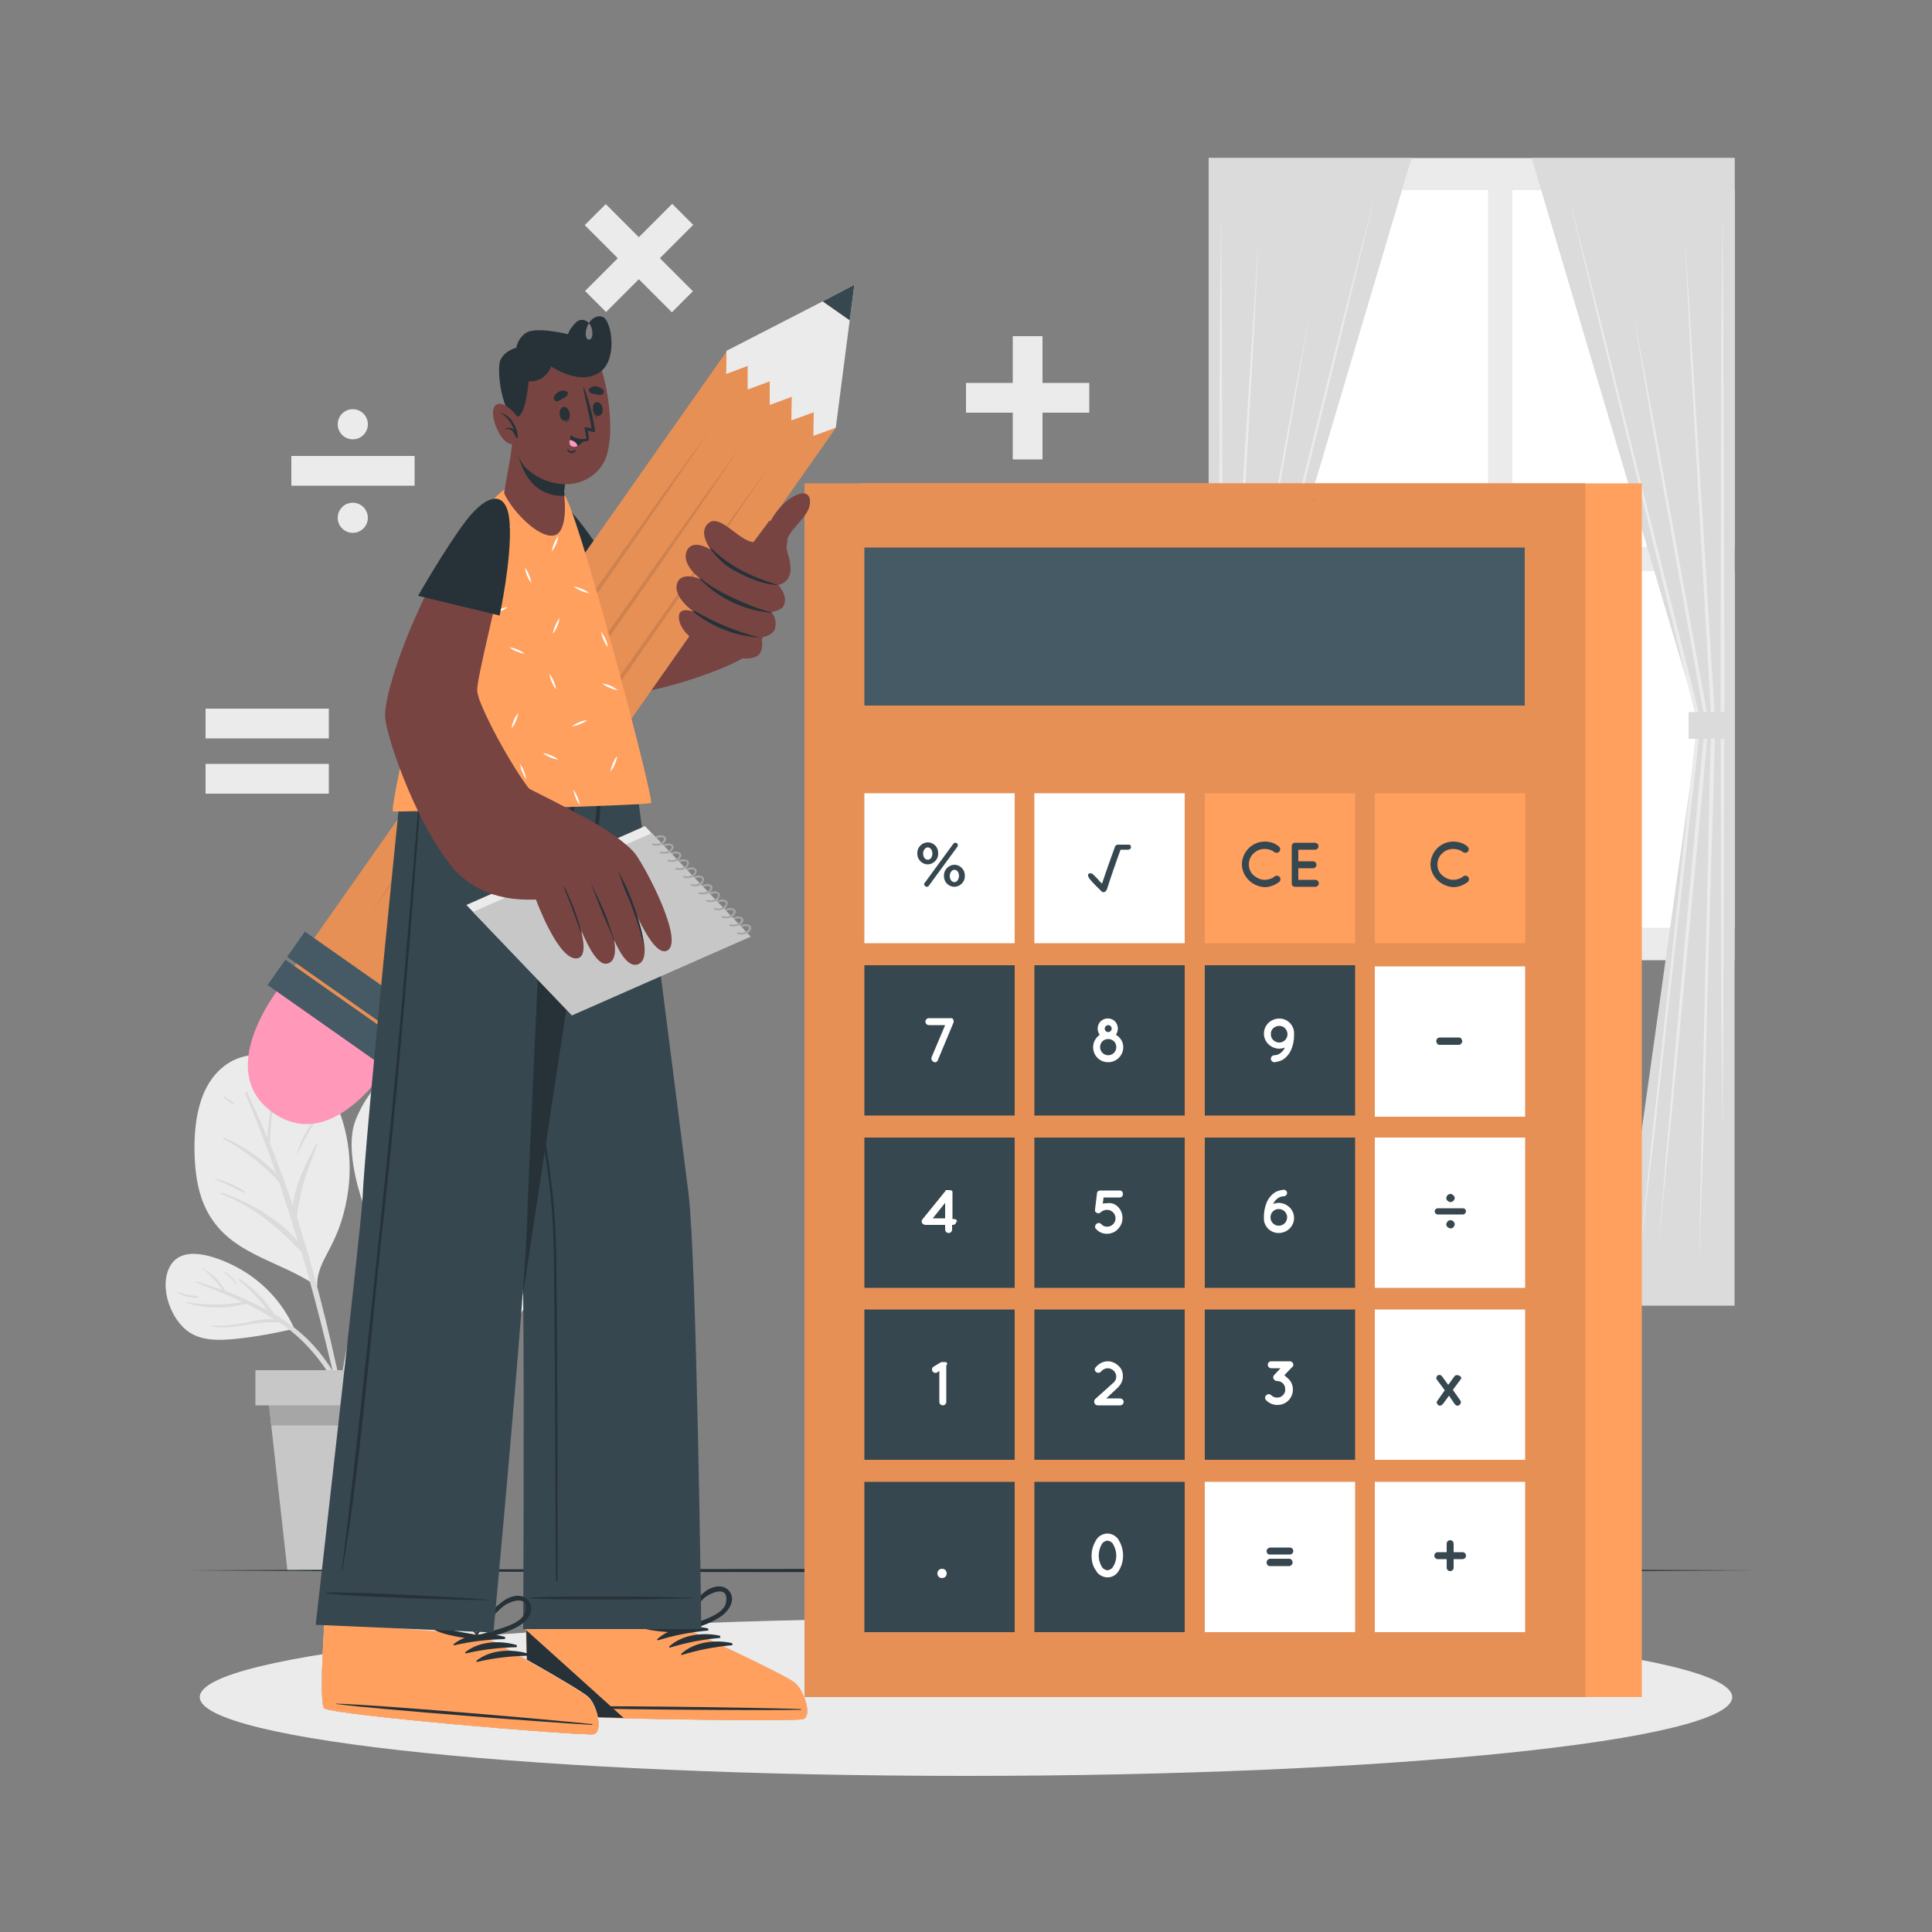 <?xml version="1.0" encoding="utf-8"?>
<!-- Generator: Adobe Illustrator 25.4.1, SVG Export Plug-In . SVG Version: 6.00 Build 0)  -->
<svg version="1.1" id="Layer_1" xmlns="http://www.w3.org/2000/svg" xmlns:xlink="http://www.w3.org/1999/xlink" x="0px" y="0px"
	 viewBox="0 0 500 500" style="enable-background:new 0 0 500 500;" xml:space="preserve">
<rect x="0" y="0" width="500" height="500" fill="#808080" stroke="none"/>
<style type="text/css">
	.st0{fill:#EBEBEB;}
	.st1{fill:#FFFFFF;}
	.st2{fill:#DBDBDB;}
	.st3{fill:#C7C7C7;}
	.st4{fill:#A6A6A6;}
	.st5{fill:#263238;}
	.st6{fill:#FFA05F;}
	.st7{opacity:0.1;enable-background:new    ;}
	.st8{fill:#37474F;}
	.st9{fill:#455A64;}
	.st10{fill:none;}
	.st11{fill:#DD6A57;}
	.st12{fill:#774442;}
	.st13{fill:#FF98B9;}
	.st14{opacity:0.1;}
</style>
<g id="freepik--background-complete--inject-10">
	<rect x="312.8" y="40.9" class="st0" width="136.1" height="207.6"/>
	<rect x="391.4" y="49.2" class="st1" width="57.5" height="92.3"/>
	<rect x="327.6" y="49.2" class="st1" width="57.5" height="92.3"/>
	<rect x="391.4" y="147.8" class="st1" width="57.5" height="92.3"/>
	<rect x="327.6" y="147.8" class="st1" width="57.5" height="92.3"/>
	<polygon class="st2" points="365.3,40.9 312.8,40.9 312.8,337.9 343.2,337.9 322,186.8 	"/>
	<polygon class="st0" points="356.2,48.9 347.9,83.4 339.4,117.9 322.5,186.9 322.5,186.7 330.3,258.8 334.2,294.8 338,330.8 
		333.8,294.8 329.7,258.8 321.5,186.8 321.5,186.7 321.5,186.6 338.8,117.8 347.4,83.3 	"/>
	<polygon class="st0" points="316,55 316.2,84.8 316.3,114.6 316.5,174.1 316.3,233.7 316.2,263.5 316,293.3 315.7,263.5 
		315.6,233.7 315.5,174.1 315.6,114.6 315.7,84.8 	"/>
	<path class="st0" d="M325.8,60.6l-1.6,31.7l-1.8,31.7l-3.6,63.3l0,0c0.4,11.8,0.6,23.5,0.9,35.3l0.8,35.3l0.8,35.3l0.7,35.2
		l-1.2-35.2l-1-35.3l-1-35.2c-0.3-11.8-0.7-23.5-1-35.3l0,0l3.9-63.3l2-31.6L325.8,60.6z"/>
	<path class="st0" d="M332.6,323.6l-3.4-34.2l-3.3-34.2c-2.1-22.8-4.3-45.6-6.4-68.4v-0.1l9.7-53.2l4.9-26.6l5-26.6l-4.6,26.7
		l-4.7,26.6l-9.5,53.3v-0.1c2.2,22.8,4.2,45.6,6.3,68.4l3,34.2L332.6,323.6z"/>
	<rect x="312.8" y="184.3" class="st2" width="11.9" height="6.9"/>
	<polygon class="st2" points="396.4,40.9 448.9,40.9 448.9,337.9 418.5,337.9 439.7,186.8 	"/>
	<polygon class="st0" points="405.5,48.9 414.3,83.3 422.9,117.8 440.2,186.6 440.2,186.7 440.2,186.8 432,258.8 428,294.8 
		423.7,330.8 427.5,294.8 431.4,258.8 439.2,186.7 439.2,186.9 422.3,117.9 413.8,83.4 	"/>
	<polygon class="st0" points="445.8,55 446,84.8 446.1,114.6 446.3,174.1 446.1,233.7 446,263.5 445.8,293.3 445.5,263.5 
		445.4,233.7 445.3,174.1 445.4,114.6 445.5,84.8 	"/>
	<path class="st0" d="M436,60.6l2,31.6l2,31.6l3.9,63.3l0,0c-0.3,11.8-0.6,23.5-1,35.3l-1,35.2l-1,35.3l-1.2,35.2l0.7-35.3l0.8-35.3
		l0.8-35.3c0.3-11.8,0.5-23.5,0.9-35.3l0,0l-3.6-63.3l-1.8-31.7L436,60.6z"/>
	<path class="st0" d="M429.1,323.6l2.9-34.2l3-34.2c2.1-22.8,4.1-45.6,6.3-68.4v0.2l-9.5-53.2l-4.7-26.6l-4.5-26.7l5,26.6l4.9,26.6
		l9.7,53.2v0.1c-2,22.8-4.3,45.6-6.4,68.4l-3.3,34.2L429.1,323.6z"/>
	<rect x="437" y="184.3" class="st2" width="11.9" height="6.9"/>
	<path class="st0" d="M90.4,299.5c0.4,5.6-0.4,11.3-2.1,16.7c-0.8,2.5-1.9,4.9-3.1,7.2c-1.6,3-3.2,5.9-3.1,9.2
		c0.3,0.2-0.8,0.1-0.8-0.2c-8.6-5.8-20-7.6-26.2-16.5c-3-4.2-4.2-9.3-4.6-14.4c-0.4-5.5-0.2-11.6,1.6-16.9c1.5-4.5,4.5-8.6,9-10.5
		s10.3-1.3,14.9,0.5C85.6,278.5,89.7,289.7,90.4,299.5z"/>
	<path class="st2" d="M89.9,366.2c-0.9-4.2-1.8-8.3-2.8-12.5c-1.8-8.2-3.8-16.3-6-24.4c-1.3-4.8-2.8-9.6-4.3-14.4
		c0.4-2.9,1-5.8,1.7-8.6c1-3.4,2.4-6.7,3.6-10c0.1-0.2-0.2-0.3-0.3-0.1c-2.4,4.5-5.5,10.3-6,15.9c-1.8-5.4-3.7-10.7-5.9-16
		c0-4.3,0.5-8.6,1.4-12.8c0-0.1-0.1-0.2-0.2-0.2c-0.1,0-0.1,0-0.1,0.1c-1.1,3.7-1.6,7.5-1.8,11.3c-1.6-4-3.4-7.9-5.2-11.7
		c-0.2-0.4-0.7,0-0.5,0.3c2.9,6.8,5.5,13.6,7.9,20.5c-3.9-3.9-8.4-7-13.4-9.2c-0.2-0.1-0.4,0.2-0.2,0.3c5.4,2.9,10.3,6.7,14.4,11.2
		c1.7,5.1,3.3,10.2,4.9,15.3c-5.2-5.9-12.6-10.1-19.8-12.6c-0.2-0.1-0.3,0.3-0.1,0.4c8.4,3.2,14.7,8.6,20.8,15
		c0.6,2.1,1.2,4.2,1.8,6.2c2.2,7.9,4.2,15.8,6.1,23.8c0.9,3.8,1.8,7.6,2.7,11.5c0.9,4.1,1.6,8.4,2.9,12.4c0.1,0.4,0.8,0.4,0.8-0.1
		C91.7,373.9,90.9,370,89.9,366.2z"/>
	<path class="st2" d="M80.7,290.8c-1.8,2.3-3.1,5-3.8,7.8c0,0.1,0.1,0.1,0.1,0c1.2-2.6,2.6-5.2,4.1-7.6
		C81.3,290.8,80.9,290.6,80.7,290.8z"/>
	<path class="st2" d="M63.3,308.3c-2.4-1.6-5-2.7-7.8-3.3c-0.1,0-0.1,0.1,0,0.1c1.2,0.6,2.6,1.1,3.8,1.7s2.5,1.3,3.8,1.9
		c0.1,0,0.2-0.1,0.3-0.2C63.4,308.4,63.4,308.3,63.3,308.3z"/>
	<path class="st2" d="M60.5,285.5c-0.8-0.7-1.6-1.3-2.5-1.8c-0.1,0-0.2,0-0.2,0c0,0.1,0,0.1,0,0.2c0.7,0.7,1.6,1.3,2.4,1.9
		C60.5,285.8,60.7,285.6,60.5,285.5z"/>
	<path class="st0" d="M118.1,316.8c-6.6,1.7-13.1,3.2-19.7,4.8c-0.6,0.1-10.7-21.2-6.3-31.9c4-9.9,12.7-17,22.8-20
		c4.7-1.4,10.4-2.5,15.2-1.2c4.3,1.1,7.2,4.8,8.5,8.9c1.7,5.6,0.8,12.2-0.5,17.8c-1,5.3-3.4,10.2-6.9,14.3
		C127.7,313.5,123.2,315.5,118.1,316.8z"/>
	<path class="st2" d="M128.3,297.2c-4.2,1.8-8.5,3.3-12.9,4.5c-2.9,0.7-5.8,1.6-8.6,2.7c3-6,6.2-11.8,9.6-17.6c4.2-1,8.7-2.8,12-5.6
		c0.1-0.1,0.1-0.2,0-0.3c-0.1-0.1-0.1-0.1-0.2,0c-3.5,2.3-7.4,3.6-11.3,5.1c0.9-1.5,1.8-3.1,2.8-4.7c0.3-0.4-0.3-0.9-0.6-0.5
		c-3.6,4.8-6.9,9.9-9.8,15.1c-0.5-4.7-0.5-9.5-0.1-14.2c0-0.1-0.1-0.1-0.1-0.1c0,0-0.1,0-0.1,0.1c-1,5.1-1.2,10.4-0.4,15.5
		c-2.4,4.4-4.7,9-6.7,13.6c-0.6-2.9-1.5-5.7-2-8.5c-0.8-4.1-1-8.3-0.5-12.5c0-0.1-0.2-0.1-0.2,0c-1.4,7.7-0.8,15.6,1.8,23
		c-1.2,2.8-2.3,5.6-3.4,8.4c-5.4,14.3-8.9,29.3-10.3,44.5c0,0.2,0.1,0.3,0.3,0.3c0.1,0,0.2-0.1,0.3-0.2c2.3-15,6.1-29.8,11.4-44
		c2.1-5.6,4.5-11,7-16.2c3.9-1,7.7-2.4,11.5-3.5c3.8-1,7.4-2.6,10.7-4.7C128.4,297.4,128.4,297.3,128.3,297.2
		C128.3,297.3,128.3,297.2,128.3,297.2z"/>
	<path class="st2" d="M134.5,291.4c-4,1.2-7.8,3.1-11.8,4.4c-0.2,0.1-0.1,0.4,0.1,0.3c4.2-0.7,8.4-1.8,11.9-4.4
		C134.8,291.5,134.7,291.3,134.5,291.4z"/>
	<path class="st2" d="M102.6,281.6c0-0.2-0.2-0.3-0.3-0.1c-1.2,3.6-2.1,7.5-1.2,11.2c0,0.1,0.3,0.2,0.3,0
		C101.6,288.9,101.6,285.3,102.6,281.6z"/>
	<path class="st2" d="M119.2,273.8c-1.4,1.8-2.1,3.9-2,6.1c0,0.1,0.2,0.2,0.3,0.1c0.6-2.1,1.4-3.9,2.2-5.9c0-0.1-0.1-0.3-0.2-0.3
		C119.4,273.7,119.3,273.8,119.2,273.8z"/>
	<path class="st0" d="M138.7,331.7c-1.9,6-6.4,14.4-13.6,14.4c-4.6,0-9.3-0.5-13.9-0.6c-5-0.1-10-0.1-14.9,0.2
		c-0.4,0,0.6-14.9,12.5-22.1c3.3-2,7.4-2.7,11.2-3.5c4.3-1,8.8-1.5,13.3-1.4c2.7,0.1,5,0.7,6,3.5S139.6,328.9,138.7,331.7z"/>
	<path class="st2" d="M133.6,324.2c-2.9,0.7-5.8,1.6-8.7,2.5c0.8-0.8,1.6-1.6,2.4-2.4c1.3-1,2.6-1.9,4-2.8c0.1-0.1,0-0.3-0.1-0.2
		c-2.8,1.2-5.3,3.1-7.1,5.6c-3.6,1.2-7.2,2.5-10.7,3.9c-2.4,1-4.7,2.2-6.8,3.6c0.7-1.5,1.5-3,2.5-4.3c1.6-2.1,3.7-3.2,5.8-4.7
		c0.1-0.1,0.1-0.2,0-0.3c-0.1-0.1-0.1-0.1-0.2-0.1c-4.4,1.9-7.8,5.6-9.3,10.1c-2.5,1.8-4.8,3.8-6.8,6.1c-7.9,9-14.1,20.9-14.2,33.1
		c0,0.3,0.5,0.4,0.5,0.1c2-12,7.2-23.1,15.1-32.4c0.6-0.7,1.2-1.3,1.7-1.9c2.2-0.3,4.3-0.5,6.5-0.5c2.5,0,5.1,0.4,7.6,0.6
		c4.2,0.3,8.8,0.4,12.5-1.7c0.2-0.1,0.1-0.4-0.1-0.3c-8.4,3-17.2-0.8-25.6,1c3.6-3.4,7.8-6.1,12.4-8l0.8-0.3
		c5.4,0.6,11.1,2,16.3,0.3c0.1,0,0.1-0.3-0.1-0.2c-5.1,1.3-9.9-0.3-14.9-0.6c5.4-2.1,11-3.8,16.4-5.9
		C134.1,324.5,134.1,324,133.6,324.2z"/>
	<path class="st2" d="M136,329.5c-2.6,0.3-5.2,0.5-7.8,0.6c-0.1,0-0.1,0.1,0,0.1c2.6,0.5,5.3,0.3,7.9-0.5c0.1,0,0.1-0.1,0.1-0.1
		C136.1,329.5,136.1,329.5,136,329.5L136,329.5z"/>
	<path class="st2" d="M118.2,324.3c-1.4,0.6-2.8,1.6-3.9,2.7c-0.1,0.1,0,0.4,0.2,0.2c0.7-0.5,1.3-0.9,2-1.4c0.7-0.4,1.3-0.8,1.9-1.2
		C118.7,324.5,118.5,324.2,118.2,324.3z"/>
	<path class="st0" d="M76.1,343.7c0.1,0.2-0.2,0.4-0.3,0.2l0,0c0,0.1-0.1,0.1-0.2,0.1c-4.8,1.1-9.7,2-14.6,2.5
		c-4,0.4-8.5,0.6-12-1.7c-4.7-3.1-7.8-11.4-5.2-16.7c3-6.3,12-2.9,16.6-0.6C67.3,330.9,72.9,336.6,76.1,343.7z"/>
	<path class="st2" d="M79.6,346.6c-2.6-2.5-5.6-4.8-8.7-6.6c-2.3-3.6-5.3-6.7-8.9-9c-0.2-0.1-0.3,0.2-0.2,0.3
		c2.8,2.3,5.3,4.9,7.4,7.8c-3.5-1.9-7.2-3.6-10.9-5c-1.3-2.5-3.4-4.5-5.9-5.9c0,0-0.1,0-0.1,0.1c2.1,1.6,3.8,3.4,5.3,5.6
		c-2.2-0.8-4.5-1.6-6.7-2.3c-0.2-0.1-0.3,0.2-0.1,0.3c4,1.6,8.1,3.2,12,5.1c-4.8,0.8-9.7,0.8-14.6,0c-0.1,0-0.1,0-0.1,0.1
		c0,0,0,0.1,0.1,0.1c5,1.5,10.4,1.6,15.5,0.2c2.5,1.2,5,2.6,7.3,4.1c-2-0.2-4,0-5.9,0.5c-3.4,0.8-6.9,1.2-10.4,1.1
		c-0.1,0-0.2,0.2,0,0.2c6,1,11.8-1.7,17.7-1c2.2,1.5,4.3,3.2,6.2,5.1c3.7,3.7,6.8,8.1,9.1,12.8c2.5,5.1,3.9,10.6,5.9,15.9
		c0,0.1,0.1,0.2,0.2,0.1c0.1,0,0.2-0.1,0.1-0.2l0,0C92.4,365.6,87.2,354,79.6,346.6z"/>
	<path class="st2" d="M61.3,332.3c-0.4-0.7-0.9-1.4-1.5-1.9c-0.5-0.6-1.1-1-1.8-1.3c-0.1,0-0.1,0.1-0.1,0.1c0.5,0.6,1.2,1,1.7,1.5
		s1,1.2,1.5,1.7c0,0,0.1,0.1,0.1,0C61.4,332.4,61.4,332.3,61.3,332.3z"/>
	<path class="st2" d="M51.4,335.5c-0.9-0.2-1.8-0.2-2.8-0.4c-0.9-0.2-1.8-0.5-2.7-0.8c-0.1,0-0.1,0-0.1,0.1c0,0.1,0,0.1,0.1,0.1
		c1.6,1,3.6,1.5,5.5,1.3C51.5,335.8,51.5,335.7,51.4,335.5C51.5,335.6,51.4,335.5,51.4,335.5z"/>
	<polygon class="st3" points="108.3,357.7 107.3,368.9 104,406.6 74.4,406.6 70.2,368.9 69,357.7 	"/>
	<polygon class="st4" points="108.3,357.7 107.3,368.9 70.2,368.9 69,357.7 	"/>
	<rect x="66.1" y="354.6" class="st3" width="45.2" height="9.1"/>
	<rect x="250" y="99.1" class="st0" width="31.9" height="7.7"/>
	<rect x="262.1" y="87" class="st0" width="7.7" height="31.9"/>
	<rect x="75.4" y="118" class="st0" width="31.9" height="7.7"/>
	<circle class="st0" cx="91.3" cy="109.8" r="3.9"/>
	<circle class="st0" cx="91.3" cy="134" r="3.9"/>
	
		<rect x="149.5" y="62.9" transform="matrix(0.707 -0.707 0.707 0.707 1.239 136.531)" class="st0" width="31.9" height="7.7"/>
	
		<rect x="161.5" y="50.8" transform="matrix(0.707 -0.707 0.707 0.707 1.232 136.528)" class="st0" width="7.7" height="31.9"/>
	<rect x="53.2" y="197.7" class="st0" width="31.9" height="7.7"/>
	<rect x="53.2" y="183.4" class="st0" width="31.9" height="7.7"/>
</g>
<g id="freepik--Shadow--inject-10">
	<path class="st0" d="M448.3,439.2c0,11.3-88.8,20.4-198.3,20.4s-198.3-9.1-198.3-20.4s88.8-20.4,198.3-20.4S448.3,428,448.3,439.2z
		"/>
</g>
<g id="freepik--Floor--inject-10">
	<polygon class="st5" points="47,406.4 97.7,406.2 148.5,406.1 250,406 351.5,406.1 402.3,406.2 453,406.4 402.3,406.7 351.5,406.8 
		250,406.9 148.5,406.8 97.7,406.7 	"/>
</g>
<g id="freepik--Calculator--inject-10">
	<rect x="222.8" y="125.1" class="st6" width="202.1" height="314.1"/>
	<rect x="208.2" y="125.1" class="st6" width="202.1" height="314.1"/>
	<rect x="208.2" y="125.1" class="st7" width="202.1" height="314.1"/>
	<rect x="223.7" y="205.3" class="st1" width="38.9" height="38.8"/>
	<rect x="267.7" y="205.3" class="st1" width="38.9" height="38.8"/>
	<rect x="311.8" y="205.3" class="st6" width="38.9" height="38.8"/>
	<rect x="355.8" y="205.3" class="st6" width="38.9" height="38.8"/>
	<rect x="223.7" y="249.8" class="st8" width="38.9" height="38.9"/>
	<rect x="267.7" y="249.8" class="st8" width="38.9" height="38.9"/>
	<rect x="311.8" y="249.8" class="st8" width="38.9" height="38.9"/>
	<rect x="355.8" y="250.1" class="st1" width="38.9" height="38.9"/>
	<rect x="223.7" y="294.4" class="st8" width="38.9" height="38.9"/>
	<rect x="267.7" y="294.4" class="st8" width="38.9" height="38.9"/>
	<rect x="311.8" y="294.4" class="st8" width="38.9" height="38.9"/>
	<rect x="355.8" y="294.4" class="st1" width="38.9" height="38.9"/>
	<rect x="223.7" y="338.9" class="st8" width="38.9" height="38.9"/>
	<rect x="267.7" y="338.9" class="st8" width="38.9" height="38.9"/>
	<rect x="311.8" y="338.9" class="st8" width="38.9" height="38.9"/>
	<rect x="355.8" y="338.9" class="st1" width="38.9" height="38.9"/>
	<rect x="223.7" y="383.5" class="st8" width="38.9" height="38.9"/>
	<rect x="267.7" y="383.5" class="st8" width="38.9" height="38.9"/>
	<rect x="311.8" y="383.5" class="st1" width="38.9" height="38.9"/>
	<rect x="355.8" y="383.5" class="st1" width="38.9" height="38.9"/>
	<path class="st8" d="M237.4,220.9L237.4,220.9c-0.1-1.5,1.1-2.8,2.6-2.9c0,0,0.1,0,0.1,0c1.5,0,2.7,1.2,2.7,2.7c0,0,0,0.1,0,0.1
		l0,0c0.1,1.5-1.1,2.8-2.6,2.9c0,0-0.1,0-0.1,0c-1.5,0-2.7-1.3-2.7-2.7C237.4,221,237.4,221,237.4,220.9z M241.3,220.9L241.3,220.9
		c0-0.9-0.5-1.6-1.2-1.6s-1.2,0.8-1.2,1.6l0,0c0,0.9,0.5,1.6,1.2,1.6S241.3,221.8,241.3,220.9L241.3,220.9z M239.3,228.5l7.4-10.1
		c0.1-0.2,0.3-0.3,0.6-0.3c0.3,0,0.6,0.3,0.6,0.6c0,0,0,0,0,0c0,0.2-0.1,0.3-0.1,0.4l-7.4,10.1c-0.1,0.2-0.3,0.3-0.6,0.3
		c-0.3,0-0.6-0.3-0.6-0.6c0,0,0,0,0,0C239.1,228.7,239.2,228.6,239.3,228.5L239.3,228.5z M244.3,226.7L244.3,226.7
		c-0.1-1.5,1.1-2.8,2.6-2.9c0,0,0.1,0,0.1,0c1.5,0,2.7,1.3,2.7,2.7c0,0,0,0.1,0,0.1l0,0c0.1,1.5-1.1,2.8-2.6,2.9c0,0-0.1,0-0.1,0
		c-1.5,0-2.7-1.2-2.7-2.7C244.2,226.8,244.2,226.8,244.3,226.7L244.3,226.7z M248.2,226.7L248.2,226.7c0-0.9-0.5-1.6-1.2-1.6
		s-1.2,0.8-1.2,1.6l0,0c0,0.9,0.5,1.6,1.2,1.6S248.1,227.6,248.2,226.7L248.2,226.7z"/>
	<path class="st8" d="M321.4,223.6c0.1-3.2,2.7-5.8,5.9-5.8c1.4,0,2.7,0.4,3.7,1.3c0.4,0.3,0.4,0.9,0.1,1.3
		c-0.3,0.3-0.8,0.4-1.2,0.2c-0.7-0.6-1.7-0.9-2.6-0.9c-1.1,0-2.1,0.4-2.9,1.2c-0.8,0.7-1.2,1.8-1.2,2.8c0,1.1,0.4,2.1,1.2,2.8
		c0.8,0.7,1.8,1.2,2.9,1.2c0.9,0,1.9-0.3,2.6-0.9c0.4-0.3,1-0.2,1.3,0.2c0.3,0.4,0.2,1-0.2,1.3c-1.1,0.8-2.4,1.3-3.7,1.3
		C324,229.4,321.4,226.8,321.4,223.6z"/>
	<path class="st8" d="M334.3,228.5V219c0-0.5,0.4-0.9,0.8-0.9c0,0,0,0,0,0h5.3c0.5,0.1,0.9,0.5,0.8,1c0,0.4-0.4,0.8-0.8,0.8h-4.4v3
		h3.8c0.5,0,0.9,0.4,0.9,0.9c0,0.5-0.4,0.9-0.9,0.9l0,0h-3.8v3h4.4c0.5,0,0.9,0.4,0.9,0.9c0,0.5-0.4,0.9-0.9,0.9h-5.2l0,0l0,0
		c-0.5,0-0.9-0.3-0.9-0.8C334.3,228.6,334.3,228.6,334.3,228.5z"/>
	<path class="st8" d="M370.2,223.6c0.1-3.2,2.7-5.8,5.9-5.8c1.4,0,2.7,0.4,3.7,1.3c0.4,0.3,0.4,0.9,0.1,1.3
		c-0.3,0.3-0.8,0.4-1.2,0.2c-0.7-0.6-1.7-0.9-2.6-0.9c-1.1,0-2.1,0.4-2.9,1.2c-0.8,0.7-1.2,1.8-1.2,2.8c0,1.1,0.4,2.1,1.2,2.8
		c0.8,0.7,1.8,1.2,2.9,1.2c0.9,0,1.9-0.3,2.6-0.9c0.4-0.3,1-0.2,1.3,0.2c0.3,0.4,0.2,1-0.2,1.3c-1.1,0.8-2.4,1.3-3.7,1.3
		C372.9,229.4,370.2,226.8,370.2,223.6z"/>
	<path class="st1" d="M246.7,264.8l-4,9.6c-0.1,0.3-0.5,0.6-0.8,0.5c-0.1,0-0.2,0-0.3-0.1c-0.4-0.2-0.7-0.7-0.5-1.2l3.5-8.3h-4.2
		c-0.5,0-0.9-0.4-0.9-0.9c0-0.5,0.4-0.9,0.9-0.9h0h5.6c0.1,0,0.1,0,0.2,0c0.1,0,0.2,0.1,0.3,0.1v0c0,0,0.1,0,0.1,0.1s0.1,0,0.1,0.1
		s0,0,0,0.1v0.1l0.1,0.1c0,0,0,0.1,0,0.1c0,0,0,0.1,0,0.1c0,0.1,0,0.2,0,0.4C246.6,264.7,246.7,264.7,246.7,264.8z"/>
	<path class="st1" d="M290.7,271c0,2.1-1.7,3.9-3.9,3.9s-3.9-1.7-3.9-3.9c0-1.3,0.7-2.5,1.7-3.2c-0.9-1.2-0.6-2.9,0.5-3.7
		c1.2-0.9,2.9-0.6,3.7,0.5c0.3,0.5,0.5,1,0.5,1.6c0,0.6-0.2,1.1-0.5,1.6C290,268.5,290.7,269.7,290.7,271z M288.9,271
		c0-1.2-0.9-2.1-2.1-2.1c-1.2,0-2.1,0.9-2.1,2.1c0,1.2,1,2.1,2.1,2.1C288,273.1,288.9,272.1,288.9,271L288.9,271z M285.9,266.2
		c0,0.5,0.4,0.9,0.9,0.9s0.9-0.4,0.9-0.9c0-0.5-0.4-0.9-0.9-0.9C286.4,265.3,285.9,265.7,285.9,266.2
		C285.9,266.2,285.9,266.2,285.9,266.2L285.9,266.2z"/>
	<path class="st1" d="M327.1,267.5c0-2.2,1.8-3.9,4-3.9c2,0,3.6,1.5,3.8,3.5l0,0c0,0.3,0,0.6,0,0.9c0,1.1-0.2,2.3-0.6,3.3
		c-0.4,1.1-1.1,2.1-2.1,2.8c-0.7,0.5-1.6,0.7-2.4,0.8c-0.5,0-0.9-0.4-0.9-0.9c0,0,0,0,0,0c0-0.5,0.4-0.9,0.9-0.9
		c0.5,0,1.1-0.2,1.5-0.5c0.4-0.3,0.8-0.7,1-1.1c0.1-0.1,0.2-0.3,0.2-0.4c-0.5,0.2-1,0.3-1.5,0.3
		C328.8,271.3,327.1,269.6,327.1,267.5z M328.9,267.5c-0.1,1.2,0.8,2.2,2,2.3c1.2,0.1,2.2-0.8,2.3-2c0-0.1,0-0.2,0-0.3
		c-0.1-1.2-1.1-2.1-2.3-2C329.8,265.6,328.9,266.4,328.9,267.5z"/>
	<path class="st8" d="M371.7,269.5c0-0.6,0.4-1,1-1h5c0.5,0.1,0.8,0.7,0.7,1.2c-0.1,0.3-0.4,0.6-0.7,0.7h-5
		C372.2,270.5,371.8,270.1,371.7,269.5z"/>
	<path class="st1" d="M247.5,316.1c0,0.5-0.4,0.9-0.9,0.9c0,0,0,0,0,0h-0.2v1.2c0,0.5-0.4,0.9-0.9,0.9c-0.5,0-0.9-0.4-0.9-0.9V317
		h-5.1c-0.2,0-0.4-0.1-0.6-0.2c-0.4-0.3-0.5-0.8-0.2-1.2c0,0,0,0,0,0l6-7.4l0,0V308c0.1,0,0.1,0,0.2,0c0,0,0,0,0.1,0s0,0,0.1,0
		s0,0,0.1,0h0.1c0,0,0,0,0.1,0h0.3c0,0,0.1,0,0.1,0c0,0,0.1,0,0.1,0h0.1l0.1,0.1c0,0,0,0,0.1,0s0,0,0,0h0.1l0.1,0.1v0.1
		c0,0,0.1,0,0.1,0.1c0,0,0,0,0,0.1c0,0,0,0.1,0,0.1c0,0,0,0,0,0.1c0,0,0,0.1,0,0.1c0,0,0,0,0,0.1v6.6h0.2c0.5-0.1,1,0.2,1,0.7
		C247.5,316,247.5,316.1,247.5,316.1z M244.6,311.3l-3.2,4h3.2V311.3z"/>
	<path class="st1" d="M289.3,312.3c0.8,0.8,1.2,1.8,1.2,2.9c0,1.1-0.4,2.1-1.2,2.9c-0.7,0.8-1.8,1.2-2.8,1.2l0,0
		c-1.1,0-2.1-0.4-2.8-1.2c-0.4-0.3-0.4-0.9,0-1.3c0,0,0,0,0,0c0.4-0.4,0.9-0.4,1.3,0c0.8,0.9,2.2,0.9,3.1,0c0,0,0,0,0,0
		c0.4-0.4,0.6-1,0.6-1.5c0-1.2-1-2.2-2.2-2.2c-0.6,0-1.1,0.2-1.6,0.6c-0.4,0.4-0.9,0.4-1.3,0c0,0,0,0,0,0c-0.1-0.1-0.1-0.1-0.2-0.2
		s0,0,0,0c0,0,0-0.1,0-0.1c0,0,0-0.1,0-0.1s0,0,0,0c0-0.1,0-0.2,0-0.3l0.5-4.2c0-0.3,0.2-0.5,0.4-0.6c0,0,0,0,0.1,0s0,0,0,0
		c0.1-0.1,0.3-0.1,0.4-0.1h4.8c0.5-0.1,1,0.3,1,0.8c0.1,0.5-0.3,1-0.8,1c-0.1,0-0.1,0-0.2,0h-4l-0.2,1.6c0.4-0.1,0.7-0.1,1.1-0.1
		C287.6,311.2,288.6,311.6,289.3,312.3z"/>
	<path class="st1" d="M334.9,315.2c0,2.2-1.8,3.9-4,3.9c-2,0-3.6-1.5-3.8-3.4l0,0c0-0.3,0-0.6,0-0.9c0-1.1,0.2-2.2,0.6-3.3
		c0.4-1.1,1.1-2.1,2.1-2.8c0.7-0.5,1.6-0.7,2.4-0.8c0.5,0,0.9,0.4,0.9,0.8c0,0,0,0,0,0c0,0.5-0.4,0.9-0.9,0.9
		c-0.5,0-1.1,0.2-1.5,0.5c-0.4,0.3-0.8,0.7-1,1.1c-0.1,0.1-0.1,0.3-0.2,0.4c0.5-0.2,1-0.3,1.5-0.3
		C333.2,311.4,334.9,313.1,334.9,315.2z M333.1,315.2c0.1-1.2-0.8-2.2-2-2.3c-1.2-0.1-2.2,0.8-2.3,2c0,0.1,0,0.2,0,0.3
		c0.1,1.2,1.1,2.1,2.3,2C332.2,317.1,333,316.3,333.1,315.2z"/>
	<path class="st8" d="M372.1,314.3c-0.5,0-0.8-0.4-0.8-0.8c0-0.5,0.4-0.8,0.8-0.8h6.5c0.5,0,0.8,0.4,0.8,0.8s-0.4,0.8-0.8,0.8
		c0,0,0,0,0,0H372.1z M376.5,310L376.5,310c-0.1,0.7-0.6,1.1-1.2,1.1c-0.5-0.1-1-0.5-1-1V310c0.1-0.6,0.6-1.1,1.2-1
		C376,309.1,376.4,309.5,376.5,310z M376.5,316.8L376.5,316.8c-0.1,0.7-0.6,1.2-1.2,1.1c-0.5-0.1-1-0.5-1-1v-0.1
		c0.1-0.6,0.6-1.1,1.2-1C376,315.8,376.4,316.3,376.5,316.8z"/>
	<path class="st1" d="M244.9,353.3v9.5c0,0.5-0.4,0.9-0.9,0.9c0,0,0,0,0,0c-0.5,0-0.9-0.4-0.9-0.9c0,0,0,0,0,0v-8l-0.6,0.4
		c-0.1,0.1-0.3,0.1-0.4,0.1c-0.5,0-0.9-0.4-0.9-0.9c0-0.3,0.2-0.6,0.4-0.7l2-1.2h0.1c0,0,0.1,0,0.1,0h0.1c0,0,0.1,0,0.1,0
		c0,0,0.1,0,0.1,0h0.2c0,0,0,0,0.1,0c0.1,0,0.1,0,0.1,0c0,0,0,0,0.1,0c0,0,0.1,0,0.1,0l0.1,0l0.1,0c0,0,0,0,0.1,0.1v0.1l0.1,0.1l0,0
		c0,0,0,0,0,0s0,0,0,0.1s0,0.1,0,0.1c0,0,0,0.1,0,0.1c0,0,0,0.1,0,0.1L244.9,353.3z"/>
	<path class="st1" d="M290.8,362.8c0,0.5-0.4,0.9-0.9,0.9c0,0,0,0,0,0h-5.8c-0.3,0-0.5-0.1-0.7-0.3c-0.3-0.4-0.3-0.9,0-1.3l4.8-4.3
		c0.9-0.8,0.9-2.1,0.1-3c-0.4-0.4-1-0.7-1.6-0.7c-0.5,0-1,0.2-1.4,0.5l-0.5,0.5c-0.4,0.3-1,0.2-1.3-0.2c-0.3-0.3-0.2-0.8,0.1-1.1
		l0.5-0.5c0.7-0.6,1.6-1,2.6-1c1.1,0,2.1,0.5,2.9,1.3c0.7,0.7,1,1.6,1,2.6c0,1.1-0.5,2.1-1.3,2.9l-3,2.8h3.4
		C290.4,361.9,290.8,362.3,290.8,362.8z"/>
	<path class="st1" d="M333.4,356.8c0.8,0.7,1.2,1.8,1.2,2.8c0,2.2-1.7,4-4,4c-1.1,0-2.1-0.4-2.9-1.2c-0.4-0.4-0.4-0.9,0-1.3
		s0.9-0.4,1.3,0c0.4,0.4,1,0.6,1.5,0.6c0.6,0,1.1-0.2,1.5-0.6c0.4-0.4,0.7-1,0.6-1.6c0-0.6-0.2-1.1-0.6-1.5c-0.4-0.4-1-0.6-1.5-0.6
		c-0.3,0-0.5-0.1-0.7-0.3l0,0c-0.4-0.4-0.4-0.9,0-1.3c0,0,0,0,0,0l1.6-1.7H329c-0.5,0-0.9-0.4-0.9-0.9c0,0,0,0,0,0
		c0-0.5,0.4-0.9,0.9-0.9c0,0,0,0,0,0h4.8c0.5,0,0.9,0.4,0.9,0.9c0,0.2,0,0.3-0.1,0.4c0,0.1-0.1,0.2-0.2,0.2l-2,2.1
		C332.8,356.3,333.1,356.5,333.4,356.8z"/>
	<path class="st8" d="M378,357l-2,2.7l1.9,2.7c0.3,0.4,0.2,0.9-0.2,1.2c-0.2,0.1-0.3,0.2-0.5,0.2c-0.3,0-0.5-0.2-0.7-0.4l-1.5-2.2
		l-1.6,2.2c-0.2,0.2-0.4,0.3-0.7,0.4c-0.2,0-0.4-0.1-0.5-0.2c-0.4-0.3-0.5-0.8-0.2-1.1c0,0,0,0,0,0l1.9-2.7l-2-2.7
		c-0.3-0.3-0.2-0.8,0.1-1.1c0,0,0,0,0,0c0.4-0.3,0.9-0.2,1.2,0.2c0,0,0,0,0,0l1.6,2.2l1.6-2.2c0.3-0.4,0.8-0.4,1.2-0.2
		C378.2,356.2,378.3,356.7,378,357z"/>
	<path class="st1" d="M243.8,406c0.7,0,1.2,0.5,1.2,1.2c0,0.7-0.5,1.2-1.2,1.2c-0.7,0-1.2-0.5-1.2-1.2c0,0,0,0,0,0
		C242.6,406.5,243.1,406,243.8,406z"/>
	<path class="st1" d="M282.5,402.6c0-1.4,0.4-2.7,1.1-3.9c0.9-1.7,3-2.3,4.6-1.4c0.6,0.3,1.1,0.8,1.4,1.4c1.4,2.4,1.4,5.4,0,7.7
		c-0.9,1.7-2.9,2.3-4.6,1.4c-0.6-0.3-1.1-0.8-1.4-1.4C282.8,405.3,282.5,404,282.5,402.6z M288.9,402.6c0-1-0.3-2-0.8-2.9
		c-0.3-0.6-0.9-0.9-1.5-1c-0.6,0.1-1.2,0.4-1.5,1c-1,1.8-1,4,0,5.7c0.3,0.6,0.9,0.9,1.5,1c0.6-0.1,1.2-0.4,1.5-1
		C288.6,404.6,288.9,403.6,288.9,402.6L288.9,402.6z"/>
	<path class="st8" d="M327.8,401.4c0-0.5,0.5-0.9,1-0.9h5c0.5,0,0.9,0.4,0.9,0.9c0,0,0,0,0,0c0,0.5-0.4,0.9-0.9,0.9c0,0,0,0,0,0h-5
		C328.2,402.4,327.8,402,327.8,401.4C327.8,401.5,327.8,401.4,327.8,401.4z M327.8,404.4c0-0.6,0.4-1,1-1h5c0.5,0.1,0.8,0.7,0.7,1.2
		c-0.1,0.3-0.4,0.6-0.7,0.7h-5C328.2,405.4,327.8,404.9,327.8,404.4L327.8,404.4z"/>
	<path class="st8" d="M374.4,403.5h-2.3c-0.5,0-0.9-0.4-0.9-0.9v0c0-0.5,0.4-0.9,0.9-0.9h2.3v-2.2c0-0.5,0.4-0.9,0.9-0.9
		c0,0,0,0,0,0c0.5,0,0.9,0.4,0.9,0.9v2.2h2.3c0.5,0,0.9,0.4,0.9,0.9c0,0.5-0.4,0.9-0.9,0.9h0h-2.3v2.2c0,0.5-0.4,0.9-0.9,0.9h0
		c-0.5,0-0.9-0.4-0.9-0.9c0,0,0,0,0,0V403.5z"/>
	<path class="st8" d="M292.7,219.2c0,0.4-0.3,0.7-0.7,0.7l0,0h-2c-0.9,2.4-3,8.5-3.5,10.2c-0.1,0.2-0.2,0.4-0.4,0.6
		c-0.1,0.1-0.3,0.2-0.5,0.2c-0.2,0-0.5-0.1-0.6-0.3c0,0-2.2-2.1-2.8-2.9c-1-1.1-0.5-1.6-0.4-1.6c0.1-0.1,0.3-0.1,0.4-0.1
		c0.2,0,0.4,0.1,0.6,0.2l0.7,0.7c0.2,0.2,0.4,0.4,0.6,0.6l0.5,0.6l0.6,0.6c0.5-1.6,2.8-8.1,3.4-9.7l0,0c0.1-0.1,0.1-0.2,0.2-0.2
		c0.1-0.1,0.3-0.2,0.5-0.2h2.6C292.4,218.5,292.7,218.8,292.7,219.2C292.7,219.2,292.7,219.2,292.7,219.2z"/>
	<rect x="223.7" y="141.7" class="st9" width="170.9" height="40.9"/>
</g>
<g id="freepik--Character--inject-10">
	<path class="st5" d="M340.3,129.4l-0.4,0.1c0,0,0-0.1,0.1-0.1l0,0L340.3,129.4z"/>
	<path class="st10" d="M371.3,178L371.3,178"/>
	<path class="st10" d="M371.3,178L371.3,178"/>
	<path class="st11" d="M351.8,418.3h-0.2v-0.1L351.8,418.3z"/>
	<path class="st12" d="M138.3,134.4c1.7,12.9,11.3,43.4,18.5,45.3c6.7,1.8,35.9-6.9,39.7-12.7c2-3.1,10-31.7,6.4-30
		c-4.5,2.1-37.7,18.9-39,18.6c-2.9-0.7-8.5-12.1-13.4-18.4C139.9,123.3,137.5,128.4,138.3,134.4z"/>
	<path class="st5" d="M158.3,147.1l-15,13.8c0,0-5.3-19.6-5.9-28.7S144.2,124.1,158.3,147.1z"/>
	<path class="st13" d="M101.2,274.5c0,0-14.5,24.7-30.5,13.5s2.3-33.3,2.3-33.3L101.2,274.5z"/>
	
		<rect x="43.6" y="165.9" transform="matrix(0.575 -0.818 0.818 0.575 -88.516 195.948)" class="st6" width="201.3" height="34.5"/>
	
		<rect x="43.6" y="165.9" transform="matrix(0.575 -0.818 0.818 0.575 -88.516 195.948)" class="st7" width="201.3" height="34.5"/>
	<rect x="84.1" y="243" transform="matrix(0.575 -0.818 0.818 0.575 -177.876 183.987)" class="st9" width="8" height="40.3"/>
	
		<rect x="89.2" y="235.7" transform="matrix(0.575 -0.818 0.818 0.575 -169.79 185.077)" class="st9" width="8" height="40.3"/>
	<path class="st0" d="M188,90.8L212.9,78l8.2-4.3l-1.2,9.2l-3.6,27.8l-5.8,2.1c0,0,0.1-6,0.1-6.1l-5.8,2.1c0,0,0.1-6,0.1-6.1
		l-5.7,2.1c0,0,0-6,0-6.1l-5.7,2.1c0,0,0-6,0-6.1l-5.6,2.1C188,96.9,188,90.9,188,90.8z"/>
	<polygon class="st8" points="212.9,78 221.1,73.7 219.9,82.9 	"/>
	<g class="st14">
		<path d="M111.5,245.5c7.1-10.6,14.4-21.1,21.7-31.6l21.9-31.4l22.1-31.3l11.1-15.6l11.2-15.5l-10.8,15.8l-10.9,15.8L156,183.1
			l-22.1,31.3C126.5,224.8,119,235.2,111.5,245.5z"/>
		<path d="M103.7,240.9c7.2-10.6,14.4-21.1,21.7-31.6l21.9-31.4l22.1-31.3l11.1-15.6l11.2-15.5L181,131.3l-10.9,15.8l-21.9,31.4
			l-22.1,31.3C118.7,220.2,111.2,230.6,103.7,240.9z"/>
		<path d="M95.9,236.3c7.1-10.6,14.4-21.1,21.7-31.6l21.9-31.4l22.1-31.3l11.1-15.6l11.3-15.5l-10.8,15.8l-10.9,15.8l-21.9,31.4
			l-22.1,31.3C110.8,215.6,103.4,226,95.9,236.3z"/>
	</g>
	<path class="st12" d="M201.7,134.9c0.5,4.3,3.5,10.3,2.8,13.4c-0.3,1.6-1.5,2.8-3.1,3.1c0,0,2.5,2.5,1.5,5.2
		c-0.5,1.4-3.3,1.8-3.3,1.8c1.1,1.2,1.4,2.9,0.9,4.5c-0.9,1.9-3.5,2-3.5,2s0.9,2.9-0.6,4.5c-3,3.4-20.1-2.2-20.7-9.4
		c-0.3-3.3,3.8-1.7,3.8-1.7s-5.3-3.7-4.3-7.2s6.2-1.2,6.2-1.2s-5.1-3.6-3.7-7.2s6.3-0.4,6.3-0.4s-3-3.8-1.2-6.3
		c2.9-4.1,8.2,4,12.2,4.3l4.1-5.5L201.7,134.9z"/>
	<path class="st12" d="M203.4,141.4c-0.2-4.1,5.8-7.1,6.2-11c0.6-5.3-6.6-2.3-10.2,4.5l-1.9,5.8L203.4,141.4z"/>
	<path class="st5" d="M196.6,165C196.7,165,196.6,165.1,196.6,165c-6.3-0.4-12.3-2.7-17.2-6.7c-0.1-0.1,0-0.4,0.2-0.3
		C184.9,161.1,190.6,163.5,196.6,165z"/>
	<path class="st5" d="M199.7,158.5c0.1,0,0,0.1,0,0.1c-7-0.6-13.5-3.6-18.4-8.6c-0.2-0.2-0.1-0.5,0.1-0.3
		C184.9,152.9,194.1,157.1,199.7,158.5z"/>
	<path class="st5" d="M184,141.8c4.8,4.8,10.7,7.6,17.1,9.5c0.1,0,0,0.1,0,0.1c-3.4-0.1-7.4-1.8-10.4-3.4c-2.8-1.4-5.2-3.5-6.9-6.1
		C183.8,141.9,183.9,141.7,184,141.8z"/>
	<path class="st12" d="M207.9,444.9c-2.3,0.7-67.7-0.1-70.1-1.7c-1-0.6-1.4-10.1-1.6-21.7v-0.4c0-2.4-0.1-4.8-0.1-7.3
		c0-0.3,0-0.7,0-1c-0.1-16.6,0.2-33.9,0.2-33.9l43.7,0.4l-1.3,33.6l-0.1,1.3l-0.3,7v0.7c0,0,24.9,11.5,27.4,13.6
		S210.2,444.1,207.9,444.9z"/>
	<path class="st0" d="M207.9,444.9c-2.3,0.7-67.7-0.1-70.1-1.7c-1-0.6-1.4-10.1-1.6-21.7v-0.4c0-2.4-0.1-4.8-0.1-7.3
		c0-0.3,0-0.7,0-1l42.6,0.1l-0.1,1.3l-0.3,7v0.7c0,0,24.9,11.5,27.4,13.6S210.2,444.1,207.9,444.9z"/>
	<path class="st6" d="M207.9,444.9c-1.4,0.5-26.7,0.3-46.6-0.2c-12.4-0.3-22.6-0.9-23.6-1.5s-1.4-9.9-1.6-21.2c0-0.2,0-0.3,0-0.5
		s0-0.2,0-0.4l42.2,0.1v0.7c0,0,24.9,11.5,27.4,13.6S210.2,444.1,207.9,444.9z"/>
	<path class="st5" d="M207.2,442.3c-11-0.4-55.5-1-66.4-0.6c-0.1,0-0.1,0.1,0,0.1c10.9,0.6,55.4,0.9,66.4,0.7
		C207.4,442.5,207.4,442.3,207.2,442.3z"/>
	<path class="st5" d="M183.1,421.4c-4.3-0.9-9.6-0.3-13,2.8c-0.1,0.1,0,0.3,0.2,0.3c4.2-1.3,8.4-2.1,12.8-2.5c0.2,0,0.3-0.2,0.2-0.3
		C183.3,421.5,183.2,421.4,183.1,421.4z"/>
	<path class="st5" d="M186.2,423.3c-4.3-0.9-9.6-0.3-13,2.8c-0.1,0.1,0,0.3,0.2,0.3c4.2-1.3,8.4-2.1,12.8-2.5c0.2,0,0.3-0.2,0.2-0.3
		C186.4,423.4,186.3,423.3,186.2,423.3z"/>
	<path class="st5" d="M189.3,425.2c-4.3-0.9-9.6-0.3-13,2.8c-0.1,0.1,0,0.3,0.2,0.3c4.2-1.3,8.4-2.1,12.8-2.5c0.1,0,0.3-0.1,0.3-0.2
		S189.5,425.3,189.3,425.2L189.3,425.2z"/>
	<path class="st5" d="M188.9,412c-1.7-2.4-4.9-1.4-6.7,0.1c-3.1,2.6-5.4,6-6.8,9.9c0,0.1,0,0.1,0.1,0.1c0,0,0,0,0,0
		c0,0.3,0.3,0.7,0.7,0.5c3.6-1.3,7.6-2.2,10.7-4.5C188.6,416.8,190.4,414.2,188.9,412z M181.2,419.6c-1.8,0.7-3.5,1.2-5.3,2
		c1.3-1.9,2.6-3.8,4.1-5.6c0.7-0.9,1.5-1.7,2.3-2.5c1.3-1.1,6.4-3.6,5.6,1.2C187.5,417.3,183.3,418.8,181.2,419.6z"/>
	<path class="st5" d="M164.4,420.7c3.6,1.6,7.7,1.5,11.5,2c0.4,0,0.6-0.4,0.5-0.7c0.1,0,0.1-0.1,0.1-0.2c0,0,0,0,0,0
		c-2.2-3.4-5.3-6.2-8.9-8c-2.1-1-5.5-1.3-6.6,1.4S162.3,419.8,164.4,420.7z M162.4,417.6c-1.9-4.4,3.7-3.2,5.2-2.4
		c1,0.6,1.9,1.2,2.8,1.9c1.8,1.4,3.6,2.9,5.3,4.6c-1.9-0.3-3.7-0.5-5.6-0.7C168,420.6,163.5,420,162.4,417.6z"/>
	<path class="st5" d="M161.4,444.6c-12.4-0.3-22.6-0.9-23.6-1.5s-1.4-9.9-1.6-21.2C141.3,426.5,153.9,437.8,161.4,444.6z"/>
	<path class="st8" d="M123.2,190.6c0,0,9.8,110.4,11.4,118.9c0.4,1.9,0.6,12.4,0.8,25.8c0.3,29.3,0,86.3,0,86.3h46.1
		c0,0-1.2-95.7-3.3-112.6s-15.1-118.4-15.1-118.4H123.2z"/>
	<path class="st5" d="M179.3,413.5c-7.2-0.1-5.1-0.2-12.3-0.3c-3.5,0-26.6-0.2-29.9,0.3c0,0-0.1,0.1,0,0.1c0,0,0,0,0,0
		c3.3,0.5,26.4,0.3,29.9,0.3c7.2-0.1,5.1-0.1,12.3-0.3C179.5,413.8,179.5,413.5,179.3,413.5z"/>
	<path class="st5" d="M144.2,357c0-6.7-0.1-13.4-0.1-20c-0.1-6.5,0-13-0.4-19.4c-0.6-13.1-3.3-26-5.2-38.9s-3.5-26-4.9-39
		c-1.6-14.6-3-29.2-4.5-43.8c0-0.1-0.2-0.1-0.1,0c2.2,26.1,4.6,52.2,8.2,78.1c0.9,6.5,1.9,12.9,3,19.3c1.1,6.5,2.1,13,2.6,19.6
		s0.6,12.9,0.6,19.4c0.1,6.7,0.1,13.3,0.2,20c0.1,14.8,0.1,41.9,0.3,56.7c0,0.3,0.4,0.3,0.4,0C144.3,395.7,144.3,370.2,144.2,357z"
		/>
	<path class="st5" d="M113.4,190.6c0,0,19.6,110.4,21.1,118.9c0.4,1.9,0.6,12.4,0.8,25.8l0,0l22-144.7L113.4,190.6z"/>
	<path class="st12" d="M153.7,448.8c-2.3,0.6-67.5-4.9-69.8-6.7c-0.9-0.7-0.7-10.2,0-21.7c0-0.1,0-0.2,0-0.4
		c0.1-2.4,0.3-4.8,0.4-7.3c0-0.3,0-0.7,0.1-1c1.1-16.6,2.6-33.8,2.6-33.8l43.6,3.5l-3.7,33.4l-0.1,1.3l-0.8,6.9l-0.1,0.7
		c0,0,24,13.2,26.4,15.5S156,448.2,153.7,448.8z"/>
	<path class="st0" d="M153.7,448.8c-2.3,0.6-67.5-4.9-69.8-6.7c-0.9-0.7-0.7-10.2,0-21.7c0-0.1,0-0.2,0-0.4c0.1-2.4,0.3-4.8,0.4-7.3
		c0-0.3,0-0.7,0.1-1l42.5,3.1l-0.1,1.3l-0.8,6.9l-0.1,0.7c0,0,24,13.2,26.4,15.5S156,448.2,153.7,448.8z"/>
	<path class="st6" d="M153.7,448.8c-2.3,0.6-67.5-4.9-69.8-6.7c-0.9-0.7-0.7-10.2,0-21.7c0-0.1,0-0.2,0-0.4l42.1,3.1l-0.1,0.7
		c0,0,24,13.2,26.4,15.5S156,448.2,153.7,448.8z"/>
	<path class="st5" d="M153.2,446.2c-11-1.2-55.3-5-66.2-5.3c-0.1,0-0.1,0.1,0,0.1c10.8,1.4,55.2,4.8,66.2,5.4
		C153.4,446.4,153.4,446.2,153.2,446.2z"/>
	<path class="st5" d="M130.6,423.6c-4.2-1.2-9.6-1-13.2,1.9c-0.1,0.1,0,0.3,0.2,0.3c4.2-1,8.6-1.5,12.9-1.6c0.2,0,0.3-0.2,0.2-0.3
		C130.8,423.7,130.7,423.6,130.6,423.6z"/>
	<path class="st5" d="M133.6,425.7c-4.2-1.2-9.6-1-13.2,1.9c-0.1,0.1,0,0.3,0.2,0.3c4.2-1,8.6-1.5,12.9-1.6c0.2,0,0.3-0.1,0.3-0.3
		C133.8,425.9,133.7,425.8,133.6,425.7z"/>
	<path class="st5" d="M136.5,427.9c-4.2-1.2-9.6-1-13.2,1.9c-0.1,0.1,0,0.3,0.2,0.3c4.2-1,8.6-1.5,12.9-1.6c0.2,0,0.3-0.1,0.3-0.3
		C136.7,428,136.6,427.9,136.5,427.9z"/>
	<path class="st5" d="M137,414.6c-1.5-2.5-4.8-1.7-6.7-0.3c-3.3,2.4-5.9,5.6-7.5,9.3c0,0.1,0,0.1,0.1,0.2c0,0,0,0,0,0
		c0,0.3,0.2,0.6,0.5,0.6c0.1,0,0.1,0,0.2,0c3.7-1,7.7-1.7,11-3.8C136.5,419.4,138.4,417,137,414.6z M128.8,421.7
		c-1.8,0.5-3.6,1-5.4,1.6c1.4-1.9,2.9-3.7,4.5-5.4c0.8-0.8,1.6-1.6,2.5-2.3c1.4-1.1,6.7-3.1,5.5,1.5
		C135.3,419.8,131,421,128.8,421.7L128.8,421.7z"/>
	<path class="st5" d="M112,421.6c3.4,1.8,7.5,2.1,11.3,2.8c0.4,0.1,0.6-0.3,0.6-0.6c0.1,0,0.1-0.1,0.1-0.1c0,0,0,0,0,0
		c-2-3.6-4.8-6.5-8.3-8.6c-2-1.2-5.3-1.7-6.6,0.9S110,420.5,112,421.6z M110.3,418.3c-1.6-4.6,3.9-3,5.4-2c0.9,0.6,1.8,1.3,2.7,2
		c1.8,1.6,3.4,3.2,5,4.9c-1.8-0.5-3.7-0.7-5.5-1.1C115.6,421.7,111.1,420.9,110.3,418.3L110.3,418.3z"/>
	<path class="st8" d="M127.7,422.5l-46-2c0,0,11.8-103.7,12.1-109.9c0.6-16.1,11.3-120.1,11.3-120.1h56.2c0,0-3.6,24-9.6,39.2
		c-4.1,1.4-8,3.2-11.7,5.4c0,0-3.4,72.7-3.6,81.3C136,333.4,127.7,422.5,127.7,422.5z"/>
	<path class="st5" d="M126.5,414c-7.2-0.5-5.1-0.4-12.3-0.8c-3.5-0.2-26.6-1.4-29.9-1c-0.1,0-0.1,0.1,0,0.1
		c3.3,0.7,26.4,1.5,29.9,1.6c7.2,0.2,5.1,0.1,12.3,0.2c0.1,0,0.1,0,0.1-0.1C126.7,414.1,126.6,414.1,126.5,414
		C126.6,414,126.5,414,126.5,414z"/>
	<path class="st5" d="M109.2,196.7c-2.1,26.2-4.2,52.4-6.6,78.6s-12,116.5-14.2,131c0,0.1,0.1,0.1,0.2,0
		c4.6-25.9,7.3-60.6,10.2-86.7s5.3-52.3,7.4-78.4c1.2-14.8,2.3-29.6,3.4-44.4C109.6,196.5,109.2,196.5,109.2,196.7z"/>
	<path class="st5" d="M153.7,228.7c-4.8,1.7-9.3,3.9-13.7,6.4c-0.1,0-0.1,0.1-0.1,0.2s0.1,0.1,0.2,0.1c4.6-2,9.4-3.9,13.9-6.1
		c0.2-0.1,0.2-0.3,0.1-0.4S153.9,228.6,153.7,228.7L153.7,228.7z"/>
	<path class="st5" d="M155.2,196.9c0-0.2-0.3-0.2-0.3,0c0,5.2-0.3,10.3-0.8,15.5c-0.2,2.4-2.1,15.6-6.3,14.6c-0.7-0.2-1-0.9-1.1-1.9
		c0-1.4,0.2-2.7,0.6-4.1c0.5-2.8,0.8-5.5,1.1-8.3c0.5-5.2,0.4-10.4-0.2-15.6c0-0.1-0.1-0.1-0.2-0.1c0,0-0.1,0.1-0.1,0.1
		c0.1,7.2-0.3,14.4-1.3,21.6c-0.5,3.4-2.2,8.6,1.3,9.1s6-8.1,6.5-10.5C155.6,210.6,155.8,203.7,155.2,196.9z"/>
	<path class="st5" d="M148,227.4c-0.4,0.9-0.7,1.8-0.9,2.7c-0.3,0.7-0.4,1.5-0.4,2.2c0,0.1,0.2,0.2,0.3,0.1c0.4-0.7,0.8-1.4,1-2.2
		c0.3-0.9,0.6-1.7,0.9-2.5c0.1-0.2,0-0.5-0.3-0.6S148.1,227.1,148,227.4z"/>
	<path class="st6" d="M101.7,210c0.2,0.2,66.2-1.5,66.8-2.2c0.8-1-17.1-68.8-21.9-78.8c-2-4.3-12.7-5.3-17-1.6
		c-11,9.5-19.7,41.2-21.7,50.7C104.6,193.9,101.1,209.4,101.7,210z"/>
	<path class="st1" d="M136.9,148.8c0.3,0.7,0.5,1.4,0.6,2.1c-0.9-1.2-1.5-2.5-1.6-4C136.3,147.5,136.7,148.1,136.9,148.8z
		 M142.2,174.4c0.1,0.7,0.3,1.4,0.6,2.1c0.3,0.7,0.6,1.3,1.1,1.9c-0.1-0.7-0.3-1.4-0.6-2.1C143,175.7,142.7,175,142.2,174.4z
		 M148.4,204.4c0.1,0.7,0.3,1.4,0.6,2.1c0.3,0.7,0.6,1.3,1.1,1.9C149.8,207,149.3,205.6,148.4,204.4L148.4,204.4z M119.5,166.9
		c0.1,0.7,0.3,1.5,0.6,2.1c0.3,0.7,0.6,1.3,1.1,1.9C121,169.5,120.4,168.2,119.5,166.9L119.5,166.9z M109.1,185.8
		c0.2,1.5,0.8,2.8,1.6,4c-0.1-0.7-0.3-1.5-0.6-2.1C109.9,187,109.5,186.4,109.1,185.8z M134.6,197.7c0.2,1.5,0.8,2.8,1.6,4
		c-0.1-0.7-0.3-1.4-0.6-2.1C135.4,198.9,135,198.3,134.6,197.7L134.6,197.7z M155.6,163.5c0.1,0.7,0.3,1.5,0.6,2.1
		c0.3,0.7,0.6,1.3,1.1,1.9c-0.1-0.7-0.3-1.5-0.6-2.1C156.4,164.7,156,164.1,155.6,163.5L155.6,163.5z M127.4,158.8
		c0.7-0.1,1.4-0.3,2.1-0.6c0.7-0.3,1.3-0.6,1.9-1.1c-0.7,0.1-1.5,0.3-2.1,0.6C128.7,158,128,158.4,127.4,158.8L127.4,158.8z
		 M120.4,182.6c0.7-0.1,1.4-0.3,2.1-0.6c0.7-0.3,1.3-0.6,1.9-1.1C123,181.2,121.6,181.7,120.4,182.6L120.4,182.6z M122.4,209.6h1.2
		l0.4-0.2c0.7-0.3,1.3-0.6,1.9-1.1C124.7,208.5,123.5,209,122.4,209.6L122.4,209.6z M148,188c1.5-0.2,2.8-0.8,4-1.6
		C150.5,186.5,149.2,187.1,148,188z M128.3,138c1.5-0.2,2.8-0.8,4-1.6C130.9,136.5,129.5,137.1,128.3,138z M122.3,141.2
		c-0.5,0.6-0.8,1.2-1.1,1.9c-0.3,0.7-0.5,1.4-0.6,2.1c0.5-0.6,0.8-1.2,1.1-1.9C122,142.7,122.2,142,122.3,141.2L122.3,141.2z
		 M112.1,171.6c-0.5,0.6-0.8,1.2-1.1,1.9c-0.3,0.7-0.5,1.4-0.6,2.1c0.5-0.6,0.8-1.2,1.1-1.9C111.8,173,112,172.3,112.1,171.6
		L112.1,171.6z M111.7,199.3c-0.5,0.6-0.8,1.2-1.1,1.9c-0.3,0.7-0.5,1.4-0.6,2.1c0.5-0.6,0.8-1.2,1.1-1.9
		C111.4,200.8,111.6,200,111.7,199.3L111.7,199.3z M144.8,160c-0.5,0.6-0.8,1.2-1.1,1.9c-0.3,0.7-0.5,1.4-0.6,2.1
		c0.5-0.6,0.8-1.2,1.1-1.9C144.5,161.5,144.7,160.7,144.8,160z M134.1,184.5c-0.9,1.2-1.5,2.5-1.7,4c0.5-0.6,0.8-1.2,1.1-1.9
		C133.8,185.9,134,185.2,134.1,184.5L134.1,184.5z M159.7,195.7c-0.5,0.6-0.8,1.2-1.1,1.9c-0.3,0.7-0.5,1.4-0.6,2.1
		c0.5-0.6,0.8-1.2,1.1-1.9C159.4,197.2,159.6,196.5,159.7,195.7z M144.5,138.7c-0.5,0.6-0.8,1.2-1.1,1.9c-0.3,0.7-0.5,1.4-0.6,2.1
		C143.7,141.6,144.3,140.2,144.5,138.7L144.5,138.7z M152.5,153.5c-0.6-0.5-1.2-0.8-1.9-1.1c-0.7-0.3-1.4-0.5-2.1-0.6
		c0.6,0.5,1.2,0.8,1.9,1.1C151.1,153.2,151.8,153.4,152.5,153.5L152.5,153.5z M124.1,195.7c-0.6-0.5-1.2-0.8-1.9-1.1
		c-0.7-0.3-1.4-0.5-2.1-0.6C121.2,194.9,122.6,195.5,124.1,195.7L124.1,195.7z M159.9,178.6c-1.2-0.9-2.5-1.5-4-1.7
		c0.6,0.5,1.2,0.8,1.9,1.1C158.4,178.3,159.1,178.5,159.9,178.6z M114.8,154.2c0.5,0.4,1,0.6,1.6,0.9c0.7,0.3,1.4,0.5,2.1,0.6
		c-0.6-0.5-1.2-0.8-1.9-1.1c-0.6-0.2-1.2-0.4-1.8-0.5C114.8,154.1,114.8,154.2,114.8,154.2z M144.5,196.6c-0.6-0.5-1.2-0.8-1.9-1.1
		c-0.7-0.3-1.4-0.5-2.1-0.6c0.6,0.5,1.2,0.8,1.9,1.1C143.1,196.3,143.8,196.5,144.5,196.6L144.5,196.6z M135.8,169.2
		c-0.6-0.5-1.2-0.8-1.9-1.1c-0.7-0.3-1.4-0.5-2.1-0.6c0.6,0.5,1.2,0.8,1.9,1.1C134.4,168.9,135.1,169.1,135.8,169.2z"/>
	<path class="st12" d="M143.2,138.6c-3.8,0.6-10.5-6.1-12.7-10.9c-0.1-0.3,0.6-3.6,1.3-7.7c0.4-2.4,0.8-5.2,1-7.7
		c0-0.5,1.7,0.6,1.7,0.6l3.2,1l10.6,3.4c-1.1,3.1-1.9,6.3-2.3,9.6c0,0.3,0,0.7,0,1c0,0,0,0.1,0,0.2
		C146.3,130.2,146.8,138.1,143.2,138.6z"/>
	<path class="st5" d="M146.1,128.1c0,0.1,0,0.1,0,0.2c-0.5,0-1.1,0-1.6,0c-10.6-1-11-14.7-11-14.7l4.2,0.5l10.6,3.4
		c-1.1,3.1-1.9,6.3-2.3,9.6C146,127.4,146.1,127.7,146.1,128.1z"/>
	<path class="st12" d="M131.4,95.4c-1.9,5.6,0.8,21.9,4.7,25.7c5.7,5.4,15.2,6.1,19.8-0.8c4.5-6.7,0.7-27.9-3.7-31.3
		C145.7,84,134.1,87.1,131.4,95.4z"/>
	<path class="st10" d="M135.7,120.9L135.7,120.9"/>
	<path class="st5" d="M147.2,106.3c0,0-0.1,0.1-0.1,0.1c0.2,1.1,0.3,2.4-0.7,2.9c0,0,0,0.1,0,0.1C147.6,109,147.6,107.3,147.2,106.3
		z"/>
	<path class="st5" d="M146,105.3c-1.8,0.1-1.4,3.7,0.3,3.6S147.5,105.2,146,105.3z"/>
	<path class="st5" d="M153.4,105.4C153.4,105.4,153.5,105.4,153.4,105.4c0.2,1.2,0.5,2.5,1.5,2.7v0.1
		C153.7,108.1,153.4,106.4,153.4,105.4z"/>
	<path class="st5" d="M154.3,104.1c1.8-0.3,2.3,3.2,0.7,3.5S152.8,104.4,154.3,104.1z"/>
	<path class="st5" d="M144.4,103.8c0.5-0.2,0.9-0.4,1.3-0.7c0.5-0.2,0.9-0.5,1.2-0.9c0.1-0.3,0.1-0.7-0.2-0.9
		c-0.6-0.3-1.3-0.3-1.9,0c-0.6,0.3-1.2,0.7-1.4,1.4c-0.2,0.4,0,0.9,0.4,1.1C144,103.9,144.2,103.9,144.4,103.8z"/>
	<path class="st5" d="M155.5,102.2c-0.5,0-1-0.1-1.5-0.2c-0.5,0-1-0.2-1.4-0.5c-0.2-0.3-0.3-0.6-0.1-0.9c0.5-0.5,1.2-0.7,1.8-0.6
		c0.7,0.1,1.3,0.4,1.8,0.9c0.3,0.4,0.2,0.9-0.2,1.1C155.8,102.1,155.6,102.2,155.5,102.2z"/>
	<path class="st5" d="M146.9,116.3c0.3,0.2,0.6,0.6,1,0.5c0.4-0.1,0.8-0.2,1.1-0.4c0,0,0.1,0,0.1,0.1c-0.3,0.5-0.8,0.8-1.3,0.8
		c-0.5-0.1-0.9-0.4-1-0.9C146.7,116.4,146.7,116.3,146.9,116.3C146.8,116.3,146.8,116.3,146.9,116.3z"/>
	<path class="st5" d="M147.6,112.9c0.7,0.8,1.6,1.3,2.7,1.4c0.5,0,0.9,0,1.4-0.1c0.1,0,0.2,0,0.3-0.1l0.2-0.1c0.1,0,0.2-0.1,0.2-0.3
		l0,0c0,0,0-0.1,0-0.1l0,0v-0.1c-0.1-0.8-0.3-2.1-0.3-2.1c0.3,0.1,2,0.7,1.9,0.2c-0.5-3.8-1.5-7.6-2.8-11.2c0-0.1-0.1-0.1-0.1-0.1
		c0,0-0.1,0-0.1,0.1c0.5,3.5,1.6,7,2.1,10.5c-0.6-0.2-1.2-0.3-1.8-0.3c-0.1,0.1,0.5,2.5,0.5,2.9l0,0c-1.4,0.3-2.8,0-4-0.8
		C147.6,112.7,147.6,112.8,147.6,112.9z"/>
	<path class="st5" d="M151.2,113.8c-0.4,0.7-1,1.2-1.6,1.6c-0.4,0.2-0.8,0.3-1.2,0.2c-0.9-0.1-1-0.9-0.9-1.7c0-0.4,0.1-0.8,0.3-1.1
		C148.7,113.5,149.9,113.9,151.2,113.8z"/>
	<path class="st13" d="M149.5,115.4c-0.4,0.2-0.8,0.3-1.2,0.2c-0.9-0.1-1-0.9-0.9-1.7C148.3,113.9,149.2,114.5,149.5,115.4z"/>
	<path class="st5" d="M155.4,96.2c-5.2,3.9-12.8-1.4-12.8-1.4c-0.8,2.5-3.2,4.1-5.8,3.9c0,0-0.7,9.2-3.1,9.2
		c-3.7,0.1-5.3-12.2-4.2-14.7s4.1-3.2,4.1-3.2c0.3-1.5,1.1-2.8,2.3-3.7c2.4-2,11.1,0.2,11.1,0.2c0.4-1.2,1.2-2.2,2.1-3.1
		c0.9-0.9,2.3-0.8,3.2,0.1c0,0,0,0,0.1,0.1c-0.4,0.7-0.7,1.5-0.8,2.3c-0.3,2.7,1.9,2.6,1.7,0.2c0-0.9-0.3-1.8-0.9-2.5
		c1-1.6,2.7-2.2,3.9-1.4C158.3,83.6,159.8,92.9,155.4,96.2z"/>
	<path class="st12" d="M134.6,108.7c0,0-3.7-5.3-6.1-4s0.4,8.9,3.1,10c1.4,0.7,3.1,0,3.8-1.4c0,0,0-0.1,0-0.1L134.6,108.7z"/>
	<path class="st5" d="M129.4,106.9C129.3,106.9,129.3,107,129.4,106.9c2,0.9,3,2.7,3.7,4.6c-0.4-0.8-1.4-1-2.2-0.6
		c-0.1,0-0.1,0.1-0.2,0.1c-0.1,0,0,0.1,0.1,0.1c0.7-0.2,1.5,0,1.9,0.6c0.4,0.5,0.7,1,0.9,1.6c0.1,0.2,0.4,0.1,0.4-0.1l0,0
		C134,110.7,132.1,107.2,129.4,106.9z"/>
	<polygon class="st0" points="146.3,260.9 120.7,234.2 166.9,213.8 192.5,240.6 	"/>
	<polygon class="st3" points="148,262.8 122.4,236 168.7,215.6 194.3,242.4 	"/>
	<path class="st4" d="M171.4,218.5c-0.8,0.4-1.7,0.5-2.5,0.2c-0.4-0.1-0.1-0.5,0.3-0.4c0.5,0.2,1.1,0.1,1.6-0.1l0.2-0.1
		c0.3-0.1,0.5-0.3,0.7-0.6c0.1-0.1,0.1-0.2,0.1-0.4l0,0c0,0,0,0,0-0.1V217c0-0.1-0.1-0.1-0.2-0.2c-0.2-0.1-0.3-0.1-0.5-0.1
		c-0.2,0-0.4,0-0.6,0.1c-0.1,0-0.2,0-0.3,0.1h-0.1H170H170l-0.4-0.4c0.3-0.1,0.7-0.2,1-0.3c0.6-0.1,1.2,0,1.6,0.4
		c0.3,0.3,0.3,0.8,0,1.1C172,218.1,171.7,218.3,171.4,218.5z"/>
	<path class="st4" d="M173.4,220.6c-0.8,0.4-1.7,0.5-2.5,0.2c-0.4-0.1-0.1-0.5,0.3-0.4c0.5,0.2,1.1,0.1,1.6-0.1
		c0.1,0,0.2-0.1,0.2-0.1c0.3-0.1,0.5-0.3,0.7-0.6c0.1-0.1,0.1-0.2,0.1-0.4l0,0c0,0,0,0,0-0.1l0,0c0-0.1-0.1-0.1-0.2-0.2
		c-0.2-0.1-0.3-0.1-0.5-0.1c-0.2,0-0.4,0-0.6,0.1c-0.1,0-0.2,0.1-0.3,0.1h-0.1H172c0,0,0,0-0.1,0l-0.4-0.4c0.3-0.1,0.7-0.2,1-0.3
		c0.6-0.1,1.2,0,1.6,0.4c0.3,0.3,0.3,0.8,0,1.1C174,220.2,173.7,220.4,173.4,220.6z"/>
	<path class="st4" d="M175.4,222.7c-0.8,0.4-1.7,0.5-2.5,0.2c-0.4-0.1-0.1-0.5,0.3-0.4c0.5,0.2,1.1,0.1,1.6-0.1l0.2-0.1
		c0.3-0.1,0.5-0.3,0.7-0.6c0.1-0.1,0.1-0.2,0.1-0.4l0,0l0,0l-0.1-0.1c0-0.1-0.1-0.1-0.2-0.2c-0.2-0.1-0.3-0.1-0.5-0.1
		c-0.2,0-0.4,0-0.6,0.1l-0.3,0.1h-0.1H174h-0.1l-0.4-0.4c0.3-0.1,0.7-0.2,1-0.3c0.6-0.1,1.2,0,1.6,0.4c0.3,0.3,0.3,0.8,0,1.1
		C176,222.3,175.7,222.5,175.4,222.7z"/>
	<path class="st4" d="M177.4,224.8c-0.8,0.4-1.7,0.5-2.5,0.2c-0.4-0.1-0.1-0.5,0.3-0.4c0.5,0.2,1.1,0.1,1.6-0.1l0.2-0.1
		c0.3-0.1,0.5-0.3,0.7-0.6c0.1-0.1,0.1-0.2,0.1-0.4l0,0c0,0,0,0,0-0.1v-0.1c0-0.1-0.1-0.1-0.2-0.2c-0.2-0.1-0.3-0.1-0.5-0.1
		c-0.2,0-0.4,0-0.6,0.1c-0.1,0-0.2,0-0.3,0.1h-0.1c0,0-0.1,0-0.1,0c0,0-0.1,0-0.1,0l-0.4-0.4c0.3-0.1,0.7-0.2,1-0.3
		c0.6-0.1,1.2,0,1.6,0.4c0.3,0.3,0.3,0.8,0,1.1C178,224.4,177.7,224.6,177.4,224.8z"/>
	<path class="st4" d="M179.4,226.9c-0.8,0.4-1.7,0.5-2.5,0.2c-0.4-0.1-0.1-0.5,0.3-0.4c0.5,0.2,1.1,0.1,1.6-0.1l0.2-0.1
		c0.3-0.1,0.5-0.3,0.7-0.6c0.1-0.1,0.1-0.2,0.1-0.4l0,0c0,0,0,0,0-0.1s0-0.1,0-0.1c-0.1-0.1-0.1-0.1-0.2-0.2
		c-0.2-0.1-0.3-0.1-0.5-0.1c-0.2,0-0.4,0-0.6,0.1c-0.1,0-0.2,0-0.3,0.1h-0.1c0,0-0.1,0-0.1,0c0,0-0.1,0-0.1,0l-0.4-0.4
		c0.3-0.1,0.7-0.2,1-0.3c0.6-0.1,1.2,0,1.6,0.4c0.3,0.3,0.3,0.8,0,1.1C180,226.5,179.7,226.7,179.4,226.9z"/>
	<path class="st4" d="M181.4,229c-0.8,0.4-1.7,0.5-2.5,0.2c-0.4-0.1-0.1-0.5,0.2-0.4c0.5,0.2,1.1,0.1,1.6-0.1c0.1,0,0.2-0.1,0.2-0.1
		c0.3-0.1,0.5-0.3,0.7-0.6c0.1-0.1,0.1-0.2,0.1-0.4l0,0c0,0,0,0,0-0.1v-0.1c0-0.1-0.1-0.1-0.2-0.2c-0.2-0.1-0.3-0.1-0.5-0.1
		c-0.2,0-0.4,0-0.6,0.1c-0.1,0-0.2,0.1-0.3,0.1h-0.1h-0.1c0,0-0.1,0-0.1,0l-0.4-0.4c0.3-0.1,0.7-0.2,1-0.3c0.6-0.1,1.2,0,1.6,0.4
		c0.3,0.3,0.3,0.8,0,1.1C182.1,228.6,181.8,228.8,181.4,229z"/>
	<path class="st4" d="M183.4,231.1c-0.8,0.4-1.7,0.5-2.5,0.2c-0.4-0.1-0.1-0.5,0.3-0.4c0.5,0.2,1.1,0.1,1.6-0.1l0.2-0.1
		c0.3-0.1,0.5-0.3,0.7-0.6c0.1-0.1,0.1-0.2,0.1-0.4l0,0l0,0v-0.1c0-0.1-0.1-0.1-0.2-0.2c-0.2-0.1-0.3-0.1-0.5-0.1
		c-0.2,0-0.4,0-0.6,0.1l-0.3,0.1h-0.1h-0.1H182l-0.4-0.4c0.3-0.1,0.7-0.2,1-0.3c0.6-0.1,1.2,0,1.6,0.4c0.3,0.3,0.3,0.8,0,1.1
		C184.1,230.7,183.8,230.9,183.4,231.1z"/>
	<path class="st4" d="M185.4,233.1c-0.8,0.4-1.7,0.5-2.5,0.2c-0.4-0.1-0.1-0.5,0.3-0.4c0.5,0.2,1.1,0.1,1.6-0.1l0.2-0.1
		c0.3-0.1,0.5-0.3,0.7-0.6c0.1-0.1,0.1-0.2,0.1-0.4l0,0v-0.1v-0.1c0-0.1-0.1-0.1-0.2-0.2c-0.2-0.1-0.3-0.1-0.5-0.1
		c-0.2,0-0.4,0-0.6,0.1c-0.1,0-0.2,0-0.3,0.1h-0.1c0,0-0.1,0-0.1,0c0,0,0,0-0.1,0l-0.4-0.4c0.3-0.1,0.7-0.2,1-0.3
		c0.6-0.1,1.2,0,1.6,0.4c0.3,0.3,0.3,0.8,0,1.1C186.1,232.7,185.8,233,185.4,233.1z"/>
	<path class="st4" d="M187.4,235.2c-0.8,0.4-1.7,0.5-2.5,0.2c-0.4-0.1-0.1-0.5,0.3-0.4c0.5,0.2,1.1,0.1,1.6-0.1
		c0.1,0,0.2-0.1,0.2-0.1c0.3-0.1,0.5-0.3,0.7-0.6c0.1-0.1,0.1-0.2,0.1-0.4l0,0c0,0,0,0,0-0.1v-0.1c-0.1-0.1-0.1-0.1-0.2-0.2
		c-0.2-0.1-0.3-0.1-0.5-0.1c-0.2,0-0.4,0-0.6,0.1c-0.1,0-0.2,0-0.3,0.1h-0.1c0,0-0.1,0-0.1,0c0,0-0.1,0-0.1,0l-0.4-0.4
		c0.3-0.1,0.7-0.2,1-0.3c0.6-0.1,1.2,0,1.6,0.4c0.3,0.3,0.3,0.8,0,1.1C188.1,234.8,187.8,235.1,187.4,235.2z"/>
	<path class="st4" d="M189.4,237.3c-0.8,0.4-1.7,0.5-2.5,0.2c-0.4-0.1-0.1-0.5,0.3-0.4c0.5,0.2,1.1,0.1,1.6-0.1
		c0.1,0,0.2-0.1,0.2-0.1c0.3-0.1,0.5-0.3,0.7-0.6c0.1-0.1,0.1-0.2,0.1-0.4l0,0l0,0v-0.1c0-0.1-0.1-0.1-0.2-0.2
		c-0.2-0.1-0.3-0.1-0.5-0.1c-0.2,0-0.4,0-0.6,0.1c-0.1,0-0.2,0-0.3,0.1h-0.1h-0.1H188l-0.4-0.4c0.3-0.1,0.7-0.2,1-0.3
		c0.6-0.1,1.2,0,1.6,0.4c0.3,0.3,0.3,0.8,0,1.1C190.1,236.9,189.8,237.2,189.4,237.3z"/>
	<path class="st4" d="M191.4,239.4c-0.8,0.4-1.7,0.5-2.5,0.2c-0.4-0.1-0.1-0.5,0.3-0.4c0.5,0.2,1.1,0.1,1.6-0.1l0.2-0.1
		c0.3-0.1,0.5-0.3,0.7-0.6c0.1-0.1,0.1-0.2,0.1-0.4l0,0l0,0V238c0-0.1-0.1-0.1-0.2-0.2c-0.2-0.1-0.3-0.1-0.5-0.1
		c-0.2,0-0.4,0-0.6,0.1l-0.3,0.1h-0.1h-0.1H190l-0.4-0.4c0.3-0.1,0.7-0.2,1-0.3c0.6-0.1,1.2,0,1.6,0.4c0.3,0.3,0.3,0.8,0,1.1
		C192.1,239,191.8,239.3,191.4,239.4z"/>
	<path class="st4" d="M193.4,241.5c-0.8,0.4-1.7,0.5-2.5,0.2c-0.4-0.1-0.1-0.5,0.3-0.4c0.5,0.2,1.1,0.1,1.6-0.1l0.2-0.1
		c0.3-0.1,0.5-0.3,0.7-0.6c0.1-0.1,0.1-0.2,0.1-0.4l0,0l0,0v-0.1c0-0.1-0.1-0.1-0.2-0.2c-0.2-0.1-0.3-0.1-0.5-0.1
		c-0.2,0-0.4,0-0.6,0.1c-0.1,0-0.2,0-0.3,0.1h-0.1h-0.1H192l-0.4-0.4c0.3-0.1,0.7-0.2,1-0.3c0.6-0.1,1.2,0,1.6,0.4
		c0.3,0.3,0.3,0.8,0,1.1C194.1,241.1,193.8,241.4,193.4,241.5z"/>
	<path class="st12" d="M122,134.2c-14.3,19.5-23.1,45.9-22.3,51.8c0.8,6.5,8.9,28.9,17.9,39c2.4,2.7,22.2-17.4,19.8-20.3
		c-4.7-5.7-13.7-22.2-13.9-25.9c-0.2-3.4,5.7-25,7.6-37.3C132.8,129.7,128.7,125.1,122,134.2z"/>
	<path class="st12" d="M136.7,204c0,0,10,5,16.4,8.5c3.6,2,9.4,5.9,11.4,8.6c2.9,4,12.6,22.5,8.2,24.9c-4,2.2-10.3-14.7-10.3-14.7
		s7.9,16.6,2.6,18.3s-9.9-18.3-9.9-18.3s7.7,17.2,1.9,18.1c-4.4,0.7-9.6-17.2-9.6-17.2s6.5,14.8,2.1,15.8
		c-4.9,1-10.8-15.2-10.8-15.2c-11.8,0.5-17.5-4.1-21.3-7.8C116.5,224,136.7,204,136.7,204z"/>
	<path class="st5" d="M160,225.4c1,1.9,2,3.8,2.8,5.8s1.6,4,2.2,6.1c0.9,2.7,1.5,5.4,1.7,8.2c-0.8-5-3.6-12.1-4.5-14.1
		S160.7,227.5,160,225.4C159.9,225.4,160,225.4,160,225.4z"/>
	<path class="st5" d="M152.8,228.3c1.2,2.5,2.4,4.9,3.5,7.5s1.8,5,2.7,7.6c0.1,0.2-0.1,0.2-0.1,0c-1-2.6-2.1-4.9-3.1-7.4
		S153.8,230.8,152.8,228.3C152.7,228.3,152.7,228.2,152.8,228.3z"/>
	<path class="st5" d="M146.1,229.6c1.9,3.8,3.4,7.8,4.4,11.8c0.1,0.2-0.1,0.1-0.2-0.1c-1.4-4-2.5-7.1-4.4-11.7
		C145.9,229.6,146.1,229.5,146.1,229.6z"/>
	<path class="st5" d="M108.2,154.2l21.1,5.1c0,0,3.2-14.8,2.6-23.9s-6-7.6-11.4-0.5C115.2,141.9,108.2,154.2,108.2,154.2z"/>
</g>
</svg>
